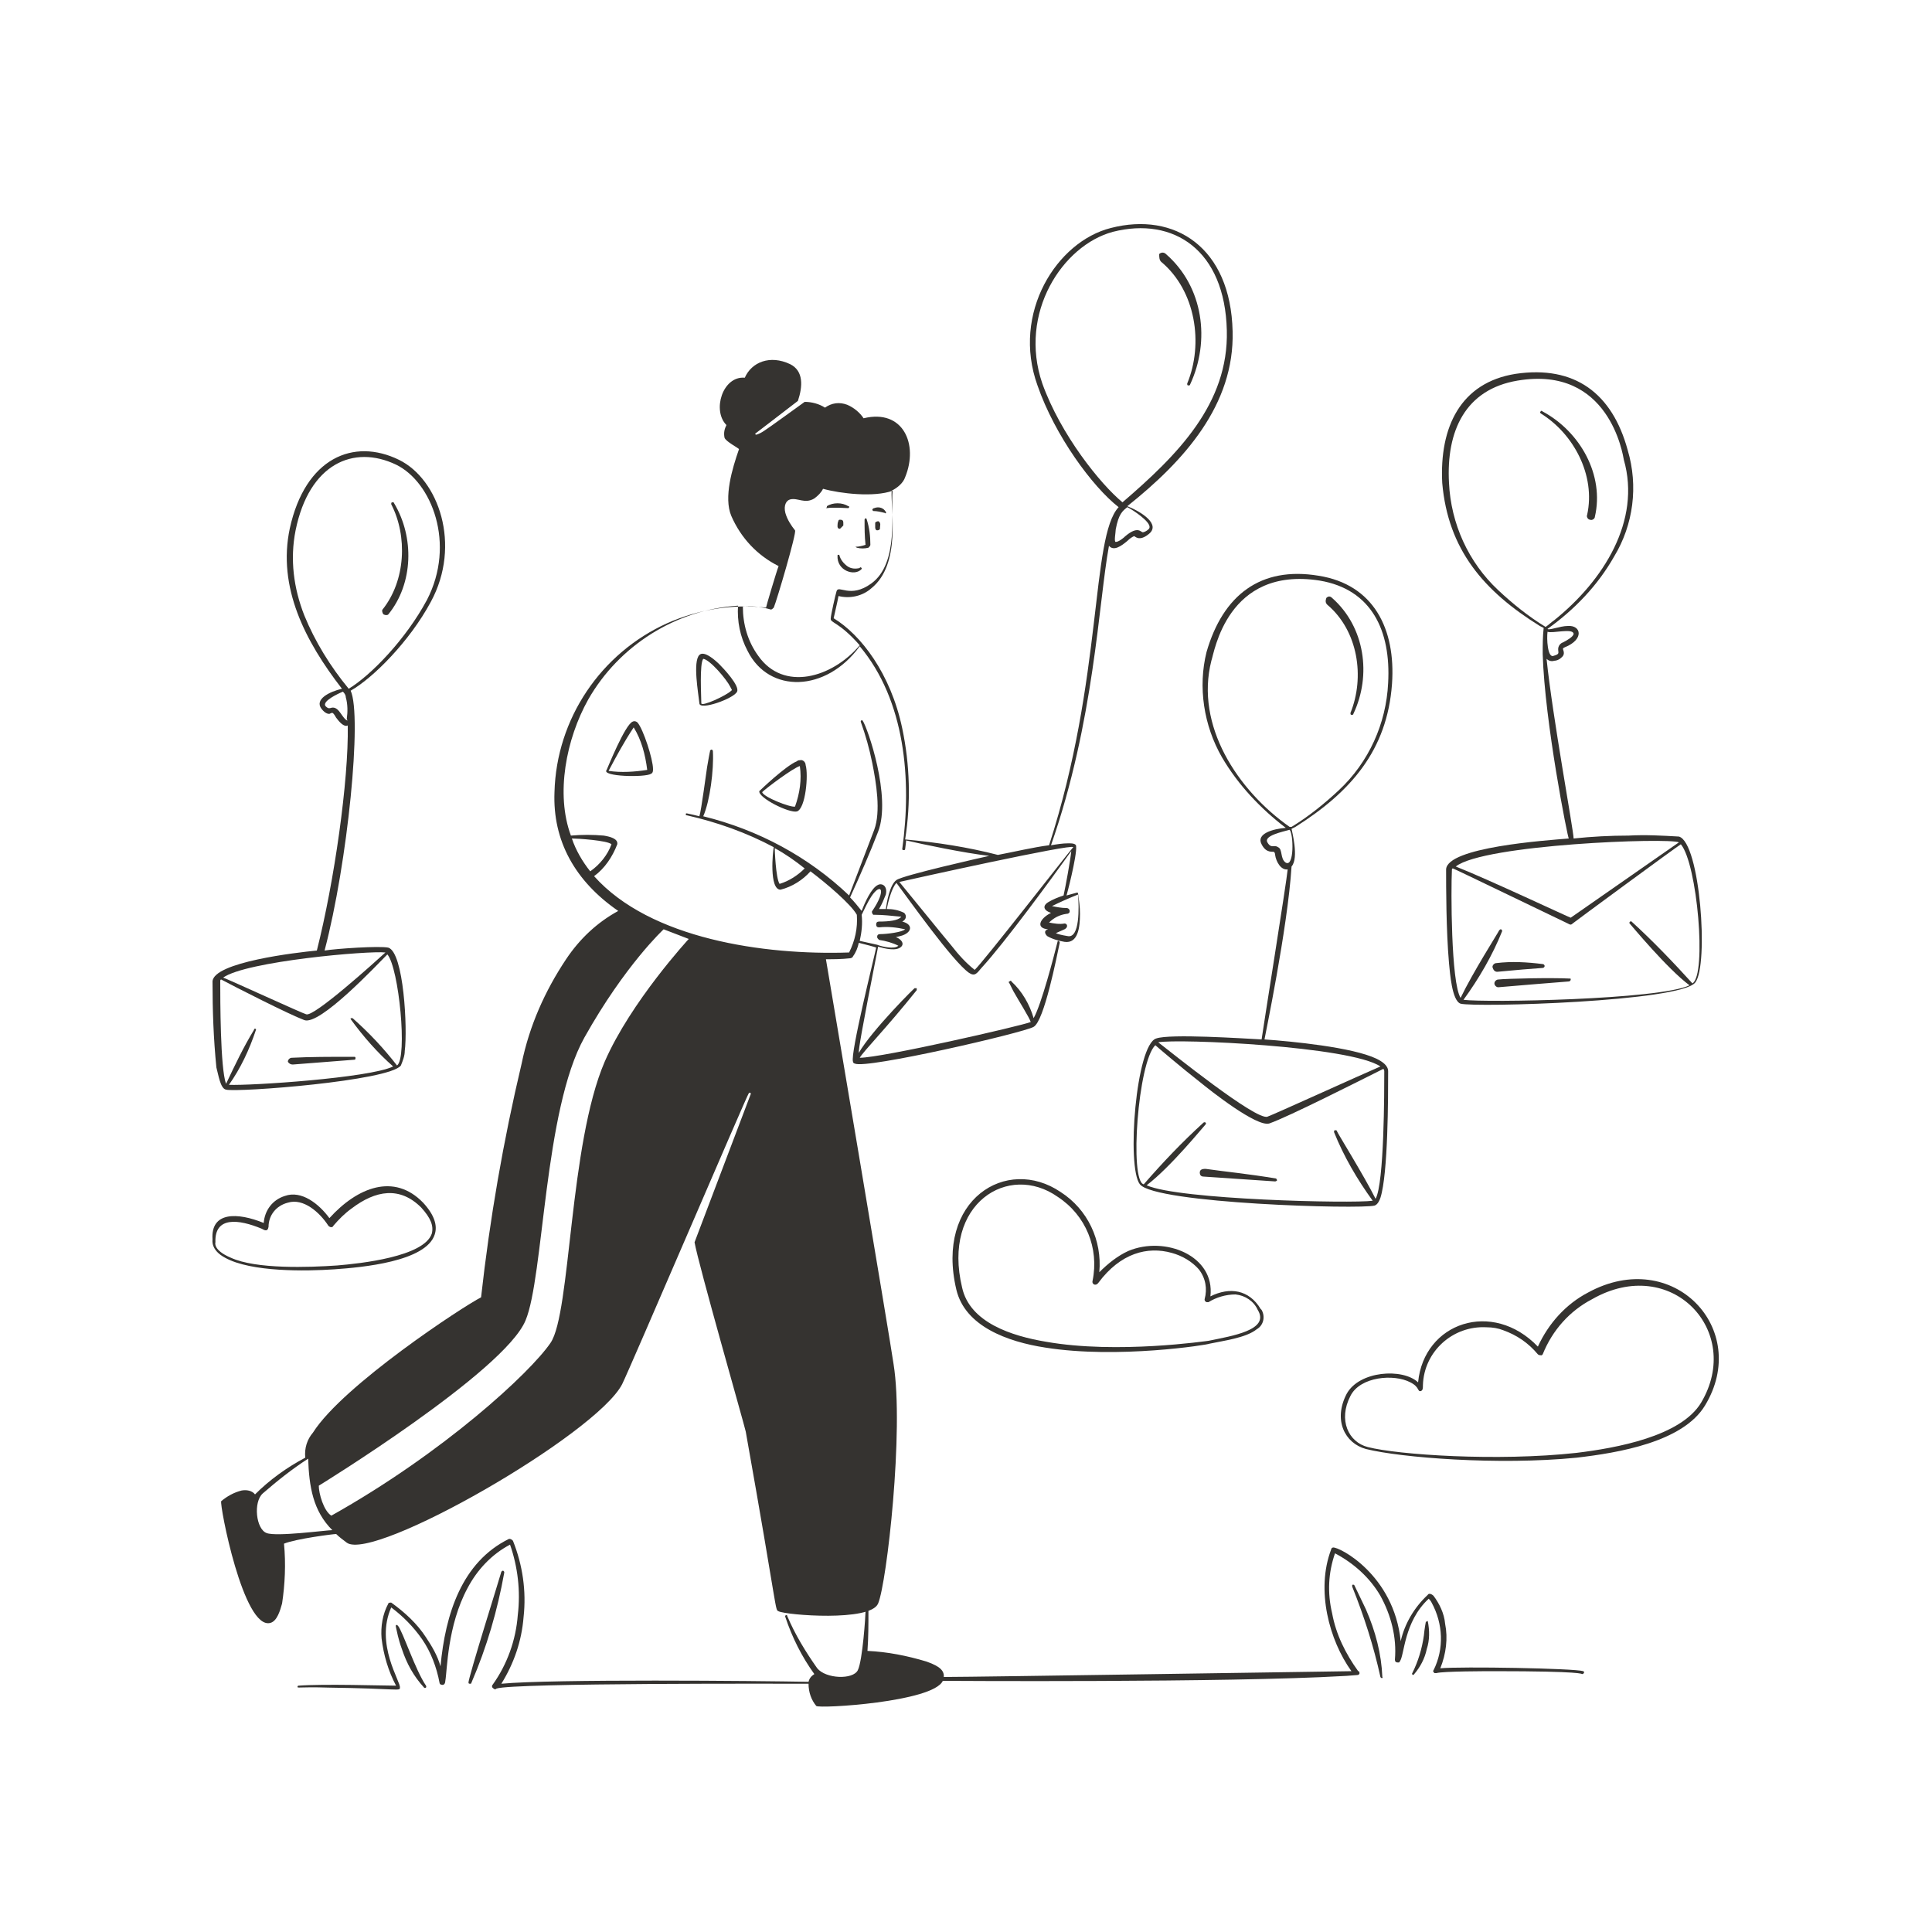 <svg xml:space="preserve" style="enable-background:new 0 0 200 200;" viewBox="0 0 200 200" y="0px" x="0px" xmlns:xlink="http://www.w3.org/1999/xlink" xmlns="http://www.w3.org/2000/svg" id="Subscribe-1--Streamline-Milano" version="1.1">
<style type="text/css">
	.st0{fill-rule:evenodd;clip-rule:evenodd;fill:#353330;}
</style>
<desc>Subscribe 1 Streamline Illustration: https://streamlinehq.com</desc>
<g>
	<path d="M109.8,123.4c-5.6-3.8-13,0.8-10.8,10.1c0.9,3.8,5.3,5.4,9.2,6c7.5,1.2,16.9-0.3,17-0.4
		c1.4-0.3,3.8-0.6,4.9-1.5c0.7-0.4,0.9-1.3,0.5-2c0,0-0.1-0.1-0.1-0.1c-1.2-2-3.2-2.3-5.2-1.3c0.5-4.2-4.7-6.3-8.5-4.7
		c-1.1,0.5-2.1,1.3-3,2.2C114.1,128.4,112.6,125.2,109.8,123.4L109.8,123.4z M121.3,129.7c1.1,0.3,2.1,0.9,2.8,1.7
		c0.7,0.9,0.9,2,0.6,3.1c0,0.1,0,0.2,0.2,0.3c0.1,0,0.1,0,0.2,0c0.8-0.5,1.8-0.8,2.8-0.8c1,0.1,1.9,0.7,2.3,1.6
		c1.3,2.1-2.7,2.7-5.1,3.2c-0.1,0-9.4,1.4-16.8,0.1c-3.6-0.6-7.9-2-8.7-5.6c-2.1-8.7,4.8-13,9.9-9.4c2.9,1.9,4.3,5.3,3.6,8.7
		c-0.1,0.3,0.3,0.6,0.6,0.2C116,129.7,118.8,129,121.3,129.7L121.3,129.7z M155,100.6c2.1-0.2,3.3-0.3,4.7-0.4
		c0.1,0,0.2-0.1,0.2-0.2c0-0.1-0.1-0.2-0.2-0.2c-1.6-0.2-3.2-0.3-4.8-0.1c-0.2,0-0.4,0.2-0.4,0.4c0,0,0,0,0,0
		C154.6,100.5,154.8,100.6,155,100.6C155,100.6,155,100.6,155,100.6z M126.5,78.4c1.7,2.9,4,5.3,6.6,7.3c-1.3,0.1-3.1,0.6-2.5,1.7
		c0.5,1,1.2,0.7,1.3,0.8s0.1,0.3,0.1,0.3c0.1,0.7,0.6,1.6,1.3,1.5c-0.1,1.2-2.6,16.8-2.7,17.6c-1.9-0.1-9.5-0.6-10.9-0.1
		c-2.1,0.6-3.1,13.3-1.7,15.1c1.6,2,22.8,2.6,24.3,2.2c0.3-0.1,0.5-0.5,0.6-0.8c0.8-2.5,0.8-10.5,0.8-13.1c0-0.6-0.6-1-1.2-1.3
		c-2.5-1.2-8.8-1.8-11.6-2c0-0.1,2.4-11.5,2.8-17.9c0.8-0.9,0-3.8,0-3.9l0.4-0.2c5.7-3.6,9.5-7.9,10-14.8c0.4-5.7-1.9-10.3-7.6-11.2
		c-6-1-9.9,2-11.6,7.9C124,71.1,124.6,75.1,126.5,78.4z M143.3,110.9c0,2,0,11.6-0.9,13.2c-1.2-2.4-4-6.9-4-7c0-0.1-0.1-0.1-0.2-0.1
		c-0.1,0-0.1,0.1-0.1,0.2c1,2.5,2.4,4.9,4,7.1c-2.1,0.3-20.1-0.1-23.4-1.6c2.5-1.9,5.9-6.1,6.1-6.3c0.1-0.1,0-0.3-0.2-0.2
		c-2.2,2-4.2,4.1-6.2,6.4c-1.5-0.3-0.6-12.7,1.2-14.4c0.1,0.1,2.8,2.4,4.6,3.8c1.1,0.9,5.9,4.7,7.2,4.3c2-0.7,9.3-4.4,11.7-5.6
		C143.2,110.6,143.3,110.7,143.3,110.9L143.3,110.9z M142.9,110.4c-2.1,0.9-11.1,5-11.7,5.2c-1.2,0.4-10-6.7-11.3-7.7
		C121.9,107.5,139.8,108.3,142.9,110.4z M133.1,89.3c-0.6-0.4-0.3-1.4-0.8-1.6c-0.4-0.3-0.7,0.2-1.1-0.5c-0.4-0.7,1.6-1.1,2.3-1.3
		C133.9,86.3,134,89.8,133.1,89.3z M136.6,60.1c5.4,0.9,7.4,5.2,7.1,10.6c-0.2,4.2-2,8.2-5.1,11.1c-1.5,1.4-3.1,2.7-4.9,3.8
		c-0.1,0-0.1,0-0.2,0c-5.4-3.8-9.8-10.5-8.1-17.2C125.7,67.6,127,58.6,136.6,60.1L136.6,60.1z" class="st0"></path>
	<path d="M124.2,121.4c0,0.2,0.1,0.4,0.4,0.4c0,0,0,0,0,0l7.4,0.5c0.1,0,0.2-0.1,0.2-0.1c0-0.1-0.1-0.2-0.1-0.2
		c-3-0.5-5.2-0.7-7.3-1C124.4,121,124.2,121.1,124.2,121.4C124.2,121.4,124.2,121.4,124.2,121.4z M159.4,64.8l0.4,0.2
		c-0.1,0.9-0.1,1.8-0.1,2.7c0.2,7,2.6,19.1,2.7,19.1c-2.4,0.2-12.6,0.9-12.7,3.2c0,1.8,0,6.3,0.3,9.7c0.1,1,0.3,3.9,1.2,4.2
		c1.5,0.4,22.8-0.2,24.3-2.2c1.4-1.8,0.5-14.5-1.7-15.1c-1.7-0.1-3.5-0.2-5.2-0.1c-1.9,0-3.8,0.1-5.7,0.3c0-0.8-2.2-12.7-2.8-18.6
		c0.2,0.2,0.5,0.3,0.8,0.2c0.2,0,0.5-0.1,0.7-0.3c0.4-0.3,0.3-0.6,0.2-0.9c0-0.1,0-0.1,0.2-0.2c2-0.8,1.7-2.3,0.3-2.2
		c-0.8,0-2,0.5-2.1,0.3c2.8-2,5.2-4.5,6.9-7.5c2-3.3,2.5-7.3,1.4-11c-1.6-5.9-5.5-8.8-11.6-7.9c-5.7,0.9-7.9,5.5-7.6,11.3
		C149.9,56.9,153.6,61.2,159.4,64.8z M174,87.4c1.7,2,2.7,13.5,1.2,14.4c-2-2.2-4.1-4.4-6.3-6.4c-0.1-0.1-0.3,0.1-0.2,0.2
		c0.1,0.1,3.9,4.7,6.2,6.4c-3.2,1.5-21.1,1.8-23.4,1.5c1.6-2.2,3-4.6,4-7.1c0-0.1,0-0.1-0.1-0.2c-0.1,0-0.1,0-0.2,0.1l0,0
		c-0.2,0.4-2.7,4.3-4,7c-1-1.6-1-11.3-0.9-13.2c0-0.1,0-0.2,0.1-0.2c0.1,0,10.2,4.9,11.9,5.7c0.2,0.1,0.3,0.2,0.5,0
		C162.9,95.5,173.5,87.7,174,87.4L174,87.4z M173.8,87.2L162.6,95c-0.1,0-8.6-4-11.9-5.3C153.6,87.4,172.8,86.7,173.8,87.2
		L173.8,87.2z M162.9,65.6c0,0.3-0.7,0.7-1.1,0.9c-0.3,0.1-0.5,0.4-0.5,0.7c0,0.4,0.2,0.5-0.5,0.7c-0.6,0.2-0.7-1.8-0.6-2.5
		C160.7,65.6,162.8,65,162.9,65.6L162.9,65.6z M157.1,39.4c9.5-1.6,10.9,7.7,11,8.2c1.8,6.3-2.1,12.5-7.2,16.6
		c-0.3,0.2-0.6,0.5-0.9,0.7c-1.8-1.1-3.4-2.4-4.9-3.8c-3.1-2.9-4.9-6.9-5.1-11.1C149.7,44.6,151.7,40.3,157.1,39.4L157.1,39.4z
		 M137.4,62.6c3.2,2.7,3.9,7.5,2.4,11.2c0,0.1,0,0.2,0.1,0.2s0.2,0,0.2-0.1c1.9-4,1.2-9-2.2-12c-0.2-0.2-0.4-0.2-0.6,0c0,0,0,0,0,0
		C137.2,62.2,137.2,62.4,137.4,62.6C137.4,62.6,137.4,62.6,137.4,62.6L137.4,62.6z" class="st0"></path>
	<path d="M162.5,101.3c-1.8-0.1-6.6,0-7.4,0.1c-0.2,0-0.4,0.2-0.4,0.4c0,0,0,0,0,0c0,0.2,0.2,0.4,0.4,0.4c0,0,0,0,0,0
		c1.2-0.1,7.1-0.6,7.3-0.6c0.1,0,0.2-0.1,0.2-0.2S162.6,101.3,162.5,101.3L162.5,101.3z M159.5,42.8c3.4,2.1,5.7,6.4,4.8,10.5
		c-0.1,0.2,0.1,0.5,0.3,0.5c0.2,0.1,0.5-0.1,0.5-0.3l0,0c1-4.3-1.5-8.8-5.4-10.9c-0.1-0.1-0.2-0.1-0.2,0
		C159.4,42.6,159.4,42.7,159.5,42.8C159.5,42.8,159.5,42.8,159.5,42.8z M141.4,166.6c-0.4-0.8-0.8-1.7-1.2-2.5
		c-0.1-0.1-0.3-0.1-0.2,0.2c1.2,3,2.2,6.1,2.9,9.3c0.1,0.2,0.3,0.1,0.2,0C143,171.2,142.4,168.9,141.4,166.6L141.4,166.6z
		 M39.7,63.6c0.2,0.1,0.4,0.1,0.5,0c0,0,0,0,0,0c2.6-3.2,2.7-8,0.6-11.5c0-0.1-0.1-0.1-0.2-0.1s-0.1,0.1-0.1,0.2
		c1.7,3.3,1.5,7.9-0.9,10.9C39.5,63.2,39.6,63.5,39.7,63.6z M34.8,158.8c0.3,0.3,0.7,0.6,1.1,0.9c2.8,2,25.8-11.2,28.5-16.4
		c0.8-1.6,13-30.1,13.1-30.1c0.1-0.2,0.3,0,0.2,0.1l-5.8,15.3c0.4,2.3,5.1,18.7,5.3,19.6c3.4,19.1,3,18.4,3.4,18.6
		c0.8,0.4,9.5,1.1,10.3-0.8c0.9-2.1,2.7-18,1.6-24.8c-0.3-2.2-7-41.9-7-41.9c0.8,0,1.6,0,2.5-0.1c0.1,0,0.3-0.1,0.3-0.2
		c0.3-0.4,0.5-0.9,0.6-1.4c2,0.5,1.8,0.5,1.8,0.5c-0.2,1-2.7,11-2.4,11.8c0,0.1,0.1,0.2,0.2,0.2c1.1,0.6,17.5-3.2,18.5-3.8
		c1.1-0.6,2.4-7.3,2.7-8.7c0-0.1,0-0.1-0.1-0.2c0,0-0.1,0-0.1,0c-0.4,1.6-1.7,6.6-2.5,8c-0.4-1.4-1.2-2.8-2.3-3.8
		c0-0.1-0.1-0.1-0.2,0c-0.1,0-0.1,0.1,0,0.2c0,0,0.2,0.4,0.4,0.8c0.5,0.9,1.7,2.8,1.8,3.2c-1,0.4-15.4,3.7-17.7,3.7
		c0.4-0.7,2.7-3,5.9-7c0-0.1,0-0.1,0-0.2c0,0-0.1,0-0.2,0c0.3-0.4-4.5,4.4-5.8,6.7c0-0.5,0.2-1.8,2-11c0.7,0.2,1.9,0.5,2.4,0
		c0.2-0.2,0.2-0.5-0.2-0.8s-0.6-0.1,0.1-0.3c1.2-0.3,1.4-1.2,0.2-1.5c0.4-0.2,0.5-0.6,0.2-0.9c-0.6-0.3-1.2-0.4-1.8-0.4
		c0.1-0.6,0.5-2.2,1-2.7c1.2,1.6,5.8,8.1,7.5,9.3c0.6,0.4,0.8,0.1,1.3-0.5c2.4-2.6,7.3-9.3,9.3-12.1c-0.1,1-0.6,3.7-0.8,4.6
		c-0.6,0.2-1.1,0.4-1.6,0.7c-0.5,0.3-0.6,0.8,0.3,1.1c-1.2,0.6-1.6,1.6-0.3,1.7c-0.4,0.1-0.4,0.4-0.1,0.7c0.5,0.3,1.2,0.5,1.8,0.6
		c1.4,0.2,1.6-1.5,1.6-2.9c0-0.7-0.1-1.4-0.2-2.1c0-0.1-0.1-0.1-0.1-0.1l-1.1,0.3c0,0.1,1.1-4.1,1-5.1c0-0.3-0.5-0.3-0.8-0.3
		c-0.6,0-1.2,0.1-1.8,0.2c4.5-12.9,4.9-25,6-31c0.5,0.6,1.3,0,1.9-0.5c0.3-0.3,0.5-0.4,0.7-0.5c0.1,0,0.5,0.6,1.5-0.2
		c1.3-1-0.7-2.3-2.2-2.9c5.9-4.7,11.1-10.5,10.9-18.1c-0.2-8.7-6-12.4-12.6-10.7c-5.6,1.4-10.3,8.8-7.6,16.3
		c1.8,5.2,5.7,10.5,8.4,12.6c-2.9,3.1-1.6,17.7-7.2,35c-1.6,0.2-3.7,0.7-5.3,1c-3.1-0.8-6.3-1.3-9.6-1.6c0.6-3.8,0.5-7.7-0.3-11.5
		c-1.2-5.7-4.3-9.7-7.1-11.4c0.1-0.5,0.4-1.7,0.5-2.3c1.2,0.3,2.5,0,3.4-0.8c3.1-2.5,2-8.1,2.1-10.1c0.6-0.3,1.2-0.8,1.4-1.4
		c1.4-3.4-0.2-7.1-4.3-6.1c-0.4-0.6-1-1.1-1.7-1.4c-0.8-0.3-1.6-0.2-2.3,0.3c-0.6-0.4-1.4-0.6-2.1-0.6c0,0-4,2.9-4.2,3
		c-0.3,0.2-0.5,0.3-0.8,0.4c-0.1,0-0.2-0.1,0-0.2c1.2-0.9,0.9-0.7,4.3-3.3c0.5-1.5,0.6-3.1-0.8-3.8c-2.1-1-4-0.2-4.7,1.4
		c-2.3-0.2-3.4,3.4-1.9,4.9c-0.2,0.4-0.3,0.8-0.2,1.3c0.1,0.4,1.5,1.1,1.5,1.2c-0.7,2-1.6,5-0.8,6.9c1,2.3,2.7,4.1,4.9,5.2
		c-0.2,0.5-1.3,4.2-1.3,4.3c-3.5-0.4-7,0.2-10.2,1.6c-6.9,3.1-11.5,9.9-11.7,17.5c-0.2,5,2.1,9.2,6.6,12.3c-2.2,1.2-4,2.9-5.4,5
		c-2.2,3.3-3.8,6.9-4.6,10.8c-1.9,8-3.3,16.1-4.2,24.2c-1.8,0.9-14.3,9.1-17.4,14c-0.6,0.7-0.9,1.6-0.8,2.6c-1.9,1-3.7,2.3-5.2,3.8
		c-0.3-0.4-0.9-0.5-1.4-0.4c-0.8,0.2-1.5,0.6-2.1,1.1c-0.2,0.3,2.3,13.4,5.1,12.6c0.7-0.2,1-1.3,1.2-2c0.3-2,0.4-4.1,0.2-6.2
		C30.6,159.3,34.5,158.8,34.8,158.8z M111.6,92.6c0.1,1.3,0.2,4.6-1.1,4.3c-0.6-0.1-1-0.2-1.2-0.3l0.9-0.4c0.4-0.2,0.3-0.6,0-0.6
		c-0.5,0.1-1.1,0-1.6-0.1c0.5-0.5,1.1-0.8,1.8-0.9c0.5,0,0.4-0.6,0-0.6c-0.5,0-1-0.1-1.5-0.2C109.7,93.4,110.6,93,111.6,92.6z
		 M107.9,39.7c-2.5-7.3,2.1-14.3,7.3-15.7c6.3-1.6,11.6,1.9,11.8,10.2c0.2,7.6-5.1,12.9-10.8,17.8C113.9,50.1,109.8,45,107.9,39.7z
		 M115.5,54.8c0.3-1.6,0.7-1.9,1.2-2.3c0.6,0.3,2.4,1.5,2.3,2.1c0,0.2-0.5,0.5-0.7,0.5c-0.2,0-0.5-0.7-1.8,0.4
		c-0.2,0.2-0.7,0.6-1,0.6C115.3,56.1,115.5,55.1,115.5,54.8z M93.3,94.9C93,95.3,92,95.4,91,95.4c-0.2,0-0.3,0.1-0.3,0.3
		S90.8,96,91,96l0,0c0.9-0.1,1.8,0,2.7,0.2c-0.3,0.3-1.9,0.5-2.6,0.5c-0.2,0-0.3,0.1-0.3,0.3c0,0.1,0.1,0.2,0.2,0.3
		c0.7,0.1,1.4,0.3,2,0.6c-0.4,0.4-1.7,0.1-2.2-0.1l-1.8-0.4c0.2-0.9,0.3-1.8,0.2-2.7c0.3-0.6,0.6-1.3,1-1.9c1-1.5,1.6-0.7,0.1,1.5
		c-0.1,0.1,0,0.3,0.1,0.4c0,0,0.1,0,0.2,0C91.4,94.7,92.3,94.8,93.3,94.9z M111.1,87.7c-0.7,0.8-9.4,12-10.2,12.7
		c-0.9-0.7-1.7-1.6-2.4-2.5c-0.6-0.7-5.3-6.5-5.4-6.6C94.4,91,111.1,87.3,111.1,87.7z M79.8,63.1c0.1,0,0.2-0.1,0.3-0.2
		c0.3-0.7,2.4-7.8,2.2-8c-0.4-0.5-0.8-1.1-1-1.8c-0.2-0.8,0.1-1.3,0.5-1.4c0.8-0.2,1.5,0.5,2.5-0.1c0.4-0.3,0.7-0.6,0.9-1
		c1.8,0.5,5.3,0.9,7.2,0.2c-0.2,2.1,0.7,7.5-2.2,9.6c-2.2,1.6-3.4,0.1-3.6,0.8c-0.1,0.3-0.6,2.5-0.6,2.8c-0.1,0.5,0.8,0.3,3,2.8
		c-2.9,3.4-7.9,4.8-10.5,1.1c-1.1-1.5-1.6-3.3-1.6-5.1C77.7,62.7,78.8,62.8,79.8,63.1L79.8,63.1z M59.2,86.8c0.6,0,3.7,0.2,4.1,0.6
		c-0.4,1.1-1.2,2.1-2.2,2.8C60.3,89.2,59.6,88,59.2,86.8z M61.5,90.7c1.1-0.8,1.9-2,2.4-3.3c0.1-0.6-0.8-0.8-1.4-0.9
		c-1.1-0.1-2.3-0.1-3.4,0c-1.6-4.3-0.5-10,1.8-14.1c3.2-5.6,9.1-9.3,15.5-9.7c-0.1,1.6,0.2,3.2,1,4.7c2.2,4.4,8.1,4.3,11.6-0.5
		c4.7,5.6,5.4,13.8,4.4,21c0,0.1,0.1,0.1,0.2,0.1c0,0,0.1,0,0.1-0.1c0.1-0.8,0.1-0.8,0.1-0.9c1.7,0.4,6,1.3,8.6,1.6
		c-0.9,0.2-8.9,2-9.6,2.5c-0.7,0.5-1,2.3-1.1,3h-0.7c0.3-0.5,0.5-1,0.7-1.5c0.2-0.9-0.4-1.2-0.8-1c-0.7,0.3-1.4,1.9-1.7,2.7
		c-0.4-0.5-0.8-1-1.2-1.4c1-2.2,2.1-4.7,2.9-6.8c1.4-3.6-1.1-10.8-1.6-11.5c-0.1-0.1-0.2,0-0.2,0.1c0.5,1.4,0.9,2.8,1.2,4.3
		c0.4,2,0.9,5,0.2,6.9l-2.6,6.8c-4.2-4-9.4-6.8-15.1-8.2c0.7-1.6,1.1-4.8,1-6.7c0-0.1,0-0.1-0.1-0.2c-0.1,0-0.1,0-0.2,0.1
		c0,0,0,0,0,0.1c0-0.1-0.2,1-0.3,1.6c-0.1,0.6-0.6,4.5-0.8,5.1c-0.4-0.1-0.8-0.2-1.3-0.3c-0.1,0-0.1,0-0.1,0.1c0,0.1,0,0.1,0.1,0.1
		c3.1,0.7,6.2,1.8,9,3.3c-0.1,0.4-0.5,4.4,0.7,4.4c1.2-0.3,2.3-1,3.1-1.9c1.6,1.2,4.2,3.4,4.8,4.5c0.1,1.4-0.2,2.7-0.8,3.9
		C79.1,98.9,67.3,97.2,61.5,90.7z M83.3,89.9c-0.7,0.7-1.6,1.3-2.6,1.6c-0.4-0.6-0.5-3.6-0.5-3.7C81.3,88.4,82.3,89.1,83.3,89.9z
		 M33,153.8c0,0,19.2-11.8,21.4-17.1c1.9-4.5,1.9-21.8,6.1-29.3c4.2-7.5,8.2-11.2,8.2-11.2s2.6,1,2.6,1s-6,6.5-8.7,12.7
		c-3.7,8.6-3.5,26-5.6,29.1s-11.1,11.4-22.7,17.9C33.5,156.4,33,154.6,33,153.8z M27.6,158.7c-1.1-0.4-1.4-3.2-0.4-4.1
		c1.5-1.3,3-2.5,4.7-3.6c0.1,2.9,0.5,5.4,2.5,7.4C33.8,158.4,28.6,159.1,27.6,158.7L27.6,158.7z" class="st0"></path>
	<path d="M76.3,71.6c0.3-0.6-1.4-2.4-1.8-2.8s-1.6-1.5-2.1-1c-0.7,0.7-0.1,4,0,5C72.4,73.6,76,72.3,76.3,71.6z
		 M72.8,68.2c0.7,0.1,2.4,2.1,2.8,2.9c0.2,0.4,0.2,0.3,0.1,0.4c-0.5,0.5-3.1,1.7-3.1,1.3C72.6,72.1,72.4,68.7,72.8,68.2z M82.5,84
		c0.9-0.3,1.2-3.8,0.9-4.8c0-0.3-0.3-0.6-0.6-0.5c-0.1,0-0.2,0-0.3,0.1c-1.2,0.5-3.8,3-3.9,3.1C78.5,82.6,81.7,84.2,82.5,84z
		 M82.8,79.3c0.2,1.4,0,2.8-0.5,4.2c-0.5,0.1-3.3-1-3.4-1.5C79.3,81.6,82.1,79.5,82.8,79.3z M41,168.5c0.1,0.4,0.2,1.1,0.6,2.2
		c0.5,1.5,1.2,2.8,2.3,4c0.1,0.1,0.3,0,0.2-0.2c-1.1-1.6-2.4-5.6-2.9-6.2C41.1,168.2,40.9,168.1,41,168.5L41,168.5z M85.6,52.6
		c0.6-0.1,2.1,0,2.2,0c0,0,0.1,0,0.1-0.1s0-0.1-0.1-0.1c-0.3-0.2-0.7-0.3-1.1-0.3c-0.4,0-0.8,0.1-1.1,0.3c0,0,0,0.1,0,0.1
		C85.5,52.6,85.5,52.6,85.6,52.6z" class="st0"></path>
	<path d="M163.9,173c-0.9-0.3-12.7-0.5-14.8-0.3c0.6-1.5,0.8-3.1,0.5-4.6c-0.1-1.1-0.6-2.1-1.2-2.9
		c-0.2-0.2-0.5-0.3-0.6-0.1c-1.4,1.3-2.4,3-2.8,4.8c-0.7-6.9-6.4-9.8-7-9.7c-0.1,0-0.2,0.1-0.2,0.2c-1.6,4.2-0.2,9.4,2.1,12.6
		c-0.7,0-38.7,0.6-42.2,0.6c0.1-0.9-1-1.3-1.8-1.6c-2-0.6-4-1-6.1-1.1c0.1-1.4,0.1-2.7,0.1-4.1c0-0.1,0-0.1-0.1-0.1
		c-0.1,0-0.2,0.1-0.2,0.1c0,0,0,0,0,0c0,0.4-0.3,5.1-0.8,6.1s-3.3,0.9-4.2-0.2c-1.2-1.7-2.3-3.5-3.1-5.4v0c0-0.2-0.3-0.1-0.2,0.1
		c0.7,2.1,1.7,4.1,3,5.9c-0.3,0.2-0.5,0.4-0.6,0.8c-5.2-0.1-26.6-0.3-31.8,0.2c1.3-2.1,2.1-4.4,2.3-6.9c0.3-2.7-0.1-5.4-1.1-7.9
		c-0.1-0.1-0.2-0.2-0.4-0.2c0,0,0,0,0,0c-4.9,2.4-6.6,7.8-7.1,13.2c-0.3-1.1-0.9-2.1-1.5-3c-0.9-1.4-2.2-2.6-3.6-3.6
		c-0.1,0-0.3,0-0.3,0.1c-0.6,1.1-0.8,2.4-0.7,3.6c0.2,1.7,0.7,3.4,1.5,4.9c-1.2,0-7.6-0.2-10.1,0c-0.1,0-0.1,0.1-0.1,0.1
		c0,0.2,0,0,3.2,0.1c7.3,0.1,7.4,0.4,7.4,0c0.1-0.6-2.6-4.5-0.9-8.3c1.2,0.9,2.3,2,3.2,3.3c0.9,1.3,1.5,2.9,1.8,4.5
		c0,0.1,0.1,0.2,0.2,0.2c0.3,0.1,0.4-0.2,0.4-0.4c0.2-1.1,0.2-5.7,2.3-9.6c1-1.9,2.5-3.5,4.4-4.5c0.8,2.3,1.1,4.8,0.8,7.3
		c-0.2,2.6-1.1,5.1-2.6,7.2c-0.1,0.1-0.1,0.3,0.1,0.4c0.1,0.1,0.2,0.1,0.3,0c1.7-0.6,30-0.5,32.3-0.5c0,0.9,0.3,1.7,0.8,2.3
		c0.3,0.3,12.1-0.4,13.1-2.6c0,0,29.6,0.2,41.5-0.5c0.3,0,1.2-0.1,1.4-0.1c0.2,0,0.3-0.2,0.2-0.3c0-0.1,0-0.1-0.1-0.1
		c-1.3-1.8-2.3-3.8-2.7-6c-0.5-2.1-0.4-4.2,0.3-6.2c1.9,1,3.6,2.5,4.7,4.4c1.1,2,1.7,4.3,1.5,6.6c0,0.2,0.1,0.3,0.3,0.3
		c0.1,0,0.2,0,0.2-0.1c0.5-0.6,0.4-4.1,3-6.5c0.1,0.1,0.2,0.2,0.3,0.4c1.2,2.2,1.3,4.8,0.2,7c-0.1,0.1,0,0.2,0.1,0.3
		c0.1,0,0.1,0,0.2,0c0.6-0.2,5.4-0.2,6-0.2c9.3,0,9,0.3,9.1,0.3S164.1,173.1,163.9,173L163.9,173z M81.5,167.4
		C81.5,167.4,81.5,167.3,81.5,167.4C81.5,167.3,81.6,167.4,81.5,167.4z M164.4,133.8c-2.3,1.2-4.1,3.2-5.2,5.6
		c-4.7-4.9-11.8-2.5-12.4,3.7c-1.6-1.5-6.1-1.2-7.4,1.2c-1.4,2.7-0.2,5.1,2,5.7c3.6,0.9,13.7,1.7,21.8,0.9c4.3-0.5,11-1.6,13.3-5.4
		C181.3,137.6,173.2,129,164.4,133.8z M176.1,145.2c-2.1,3.5-8.8,4.7-12.9,5.2c-8.2,0.9-18.5,0.2-21.6-0.6c-2-0.5-3.1-2.8-1.8-5.3
		c1-2,4.5-2.3,6.2-1.4c1,0.5,0.7,1,1.1,0.9c0.2-0.1,0.2-0.3,0.2-0.6c0.1-3.5,3.1-6.2,6.6-6c0.6,0,1.2,0.1,1.7,0.3
		c1.4,0.5,2.6,1.3,3.6,2.5c0.1,0.1,0.3,0.1,0.4,0.1c0,0,0.1-0.1,0.1-0.1c1-2.5,2.8-4.5,5.1-5.7C173,129.8,180.5,137.8,176.1,145.2
		L176.1,145.2z" class="st0"></path>
	<path d="M147.6,167.9c-0.1,0.5-0.2,1.3-0.2,1.4c-0.2,1.4-0.6,2.7-1.2,3.9c-0.1,0.1,0.1,0.3,0.2,0.1
		c0.6-0.7,1.1-1.6,1.3-2.6c0.3-0.9,0.3-1.9,0.1-2.9C147.8,167.8,147.8,167.8,147.6,167.9C147.6,167.8,147.6,167.8,147.6,167.9z
		 M51.9,162.7c0,0.1-3.5,11.2-3.4,11.5c0,0.1,0.1,0.1,0.2,0.1c0,0,0.1,0,0.1-0.1c1.6-3.7,2.7-7.5,3.4-11.4c0-0.1,0-0.1-0.1-0.2
		C52,162.6,52,162.6,51.9,162.7C51.9,162.7,51.9,162.7,51.9,162.7z M66,74.8c-0.1-0.1-0.3-0.2-0.5-0.1c-0.8,0.3-2.6,4.8-2.7,5
		c-0.6,0.7,4,0.8,4.6,0.4c0.2-0.1,0.2-0.3,0.2-0.5C67.6,78.6,66.6,75.5,66,74.8z M67,79.7c-1.3,0.2-2.7,0.3-4,0.1
		c0.8-1.5,1.6-3,2.6-4.5C66.4,76.6,66.8,78.1,67,79.7z M88.7,56.7c0.4,0.1,0.8,0.1,1.2,0c0.1-0.1,0.2-0.2,0.2-0.3
		c0-0.9-0.1-1.8-0.4-2.7c-0.1-0.1-0.2,0-0.2,0.1c0,0.9,0,1.7,0.1,2.6c-0.3,0.1-0.7,0.2-1,0.2c0,0-0.1,0-0.1,0c0,0,0,0,0,0
		C88.5,56.6,88.6,56.6,88.7,56.7z M34.6,131.4c2.9-0.2,9.5-0.8,10.4-3.6c0.3-0.9,0-2-1.2-3.3c-3-3.1-6.8-1.6-9.7,1.6
		c-1.1-1.5-2.9-2.9-4.6-2.3c-1.3,0.4-2.1,1.5-2.2,2.8c-2.7-1.1-5.5-1.2-5.3,1.7c0,0.1-0.2,1.1,1.3,1.9
		C26,131.7,31.7,131.6,34.6,131.4z M22.3,128.6C22.3,128.5,22.3,128.5,22.3,128.6c-0.1-2.7,2.4-2.4,4.8-1.4c0.2,0.1,0.6,0.4,0.7-0.2
		c0-1.2,0.8-2.2,2-2.5c1.6-0.5,3.3,1,4.2,2.4c0.1,0.1,0.3,0.2,0.4,0.1c0,0,0.1,0,0.1-0.1c0.6-0.7,1.2-1.3,1.9-1.8
		c2.5-1.9,5-2.3,7.2-0.1c1,1.1,1.3,1.9,1.1,2.7c-0.8,2.4-7.4,3.1-9.8,3.3c-2.9,0.2-8.4,0.4-11-0.8C22,129.4,22.3,128.6,22.3,128.6
		L22.3,128.6z M120.2,27.1c3.6,3,4.4,8.5,2.7,12.6c0,0.1,0,0.2,0.1,0.2c0.1,0,0.2,0,0.2-0.1c2.1-4.5,1.4-10.1-2.5-13.5
		c-0.2-0.2-0.5-0.2-0.7,0c0,0,0,0,0,0C120,26.6,120,26.9,120.2,27.1z M23.4,112.8c1.2,0.3,16.9-0.9,18.1-2.5c0.2-0.5,0.4-1,0.4-1.5
		c0.3-2.3-0.1-10.2-1.7-10.7c-0.9-0.2-5.4,0.1-6.6,0.3c2.4-9.1,3.9-24.3,2.7-26.9c2.3-1.3,6.1-5.1,8.3-9.2
		c3.2-5.9,0.8-12.7-3.3-14.7c-4.7-2.3-9.7-0.2-11.3,7.1c-1.3,6.1,1.6,11.7,5.4,16.6c-1.3,0.3-2.9,1.1-2.1,2.1
		c0.4,0.5,0.7,0.5,0.8,0.5c0.3-0.1,0.3-0.3,0.7,0.4c0.3,0.4,0.8,1,1.2,0.8c0.1,5.7-1.4,16.2-3.2,23.3c-2.1,0.2-10.7,1.2-10.8,3.2
		c0,3,0.1,5.9,0.4,8.9C22.6,111.2,22.8,112.7,23.4,112.8z M35.8,74.5c-0.5-0.4-0.8-1.5-1.6-1.2c-0.1,0-0.2,0.1-0.5-0.2
		c-0.4-0.5,1.3-1.3,1.8-1.5c0.2,0.2,0.3,0.4,0.3,0.6c0.2,0.7,0.2,1.5,0.1,2.2C36,74.7,36,74.6,35.8,74.5z M36.1,71.3
		c-1.9-2.3-3.5-4.9-4.6-7.6c-1.1-2.8-1.5-5.8-0.9-8.8C32,48,36.6,46,41,48.1c3.7,1.8,6.2,8.2,3.2,14C42,66.2,38.4,69.9,36.1,71.3z
		 M39.9,98.6c-1.1,1-7.4,6.7-8.2,6.4c-0.4-0.1-7.8-3.5-8.6-3.8C25.5,99.5,38.2,98.4,39.9,98.6L39.9,98.6z M22.8,101.6
		c0-0.1,0-0.2,0.1-0.2c1.5,0.8,7,3.6,8.6,4.2s7.5-5.7,8.6-6.8c1.2,1.4,2.1,10.7,1,11.5c-1.4-1.8-2.9-3.4-4.6-4.9c-0.1,0-0.1,0-0.2,0
		c0,0,0,0.1,0,0.1c1.3,1.8,2.8,3.5,4.4,4.9c-2.5,1.2-14.8,2-17,1.9c1.2-1.7,2.1-3.6,2.8-5.7c0-0.1,0-0.1-0.1-0.1
		c-0.1,0-0.1,0-0.1,0.1c-1.1,1.8-2,3.7-2.9,5.6C22.8,110.6,22.8,103.4,22.8,101.6z" class="st0"></path>
	<path d="M30.3,110.2l6.4-0.5c0.1,0,0.1-0.1,0.1-0.2c0-0.1-0.1-0.1-0.1-0.1c-2.6,0-4.6,0-6.5,0.1
		c-0.2,0-0.4,0.2-0.4,0.4c0,0,0,0,0,0C29.9,110.1,30.1,110.2,30.3,110.2C30.3,110.2,30.3,110.2,30.3,110.2z M77.6,113.2L77.6,113.2
		C77.6,113.3,77.6,113.3,77.6,113.2z M91,97.2C91,97.2,91,97.2,91,97.2z M91,54c-0.1-0.1-0.3,0-0.4,0.1c0,0.1,0,0.1,0,0.2v0.3
		c0,0.2,0.1,0.3,0.2,0.3c0.2,0,0.3-0.1,0.3-0.2c0,0,0-0.1,0-0.1C91.1,54.4,91.2,54.2,91,54z M90.4,52.9c0.4,0,0.8,0.1,1.2,0.2
		c0,0,0.1,0.1,0.1,0c0,0,0.1-0.1,0-0.1c0,0,0,0,0,0c-0.2-0.4-0.7-0.6-1.2-0.4c-0.1,0-0.2,0.1-0.2,0.2C90.3,52.8,90.3,52.8,90.4,52.9
		C90.4,52.9,90.4,52.9,90.4,52.9z M87.3,54.4c0-0.1,0-0.2,0-0.3c0-0.2-0.1-0.3-0.3-0.3c-0.1,0-0.2,0-0.2,0.1
		c-0.1,0.2-0.1,0.4-0.1,0.6c0,0.2,0.2,0.3,0.3,0.2C87.1,54.6,87.2,54.5,87.3,54.4z M89,58.8c-0.4,0.1-0.9,0.1-1.3-0.2
		c-0.4-0.3-0.7-0.7-0.8-1.1c0-0.1-0.2-0.1-0.2,0c-0.1,1.6,1.8,2.2,2.5,1.4c0,0,0-0.1,0-0.1C89.1,58.7,89,58.7,89,58.8z" class="st0"></path>
</g>
</svg>
